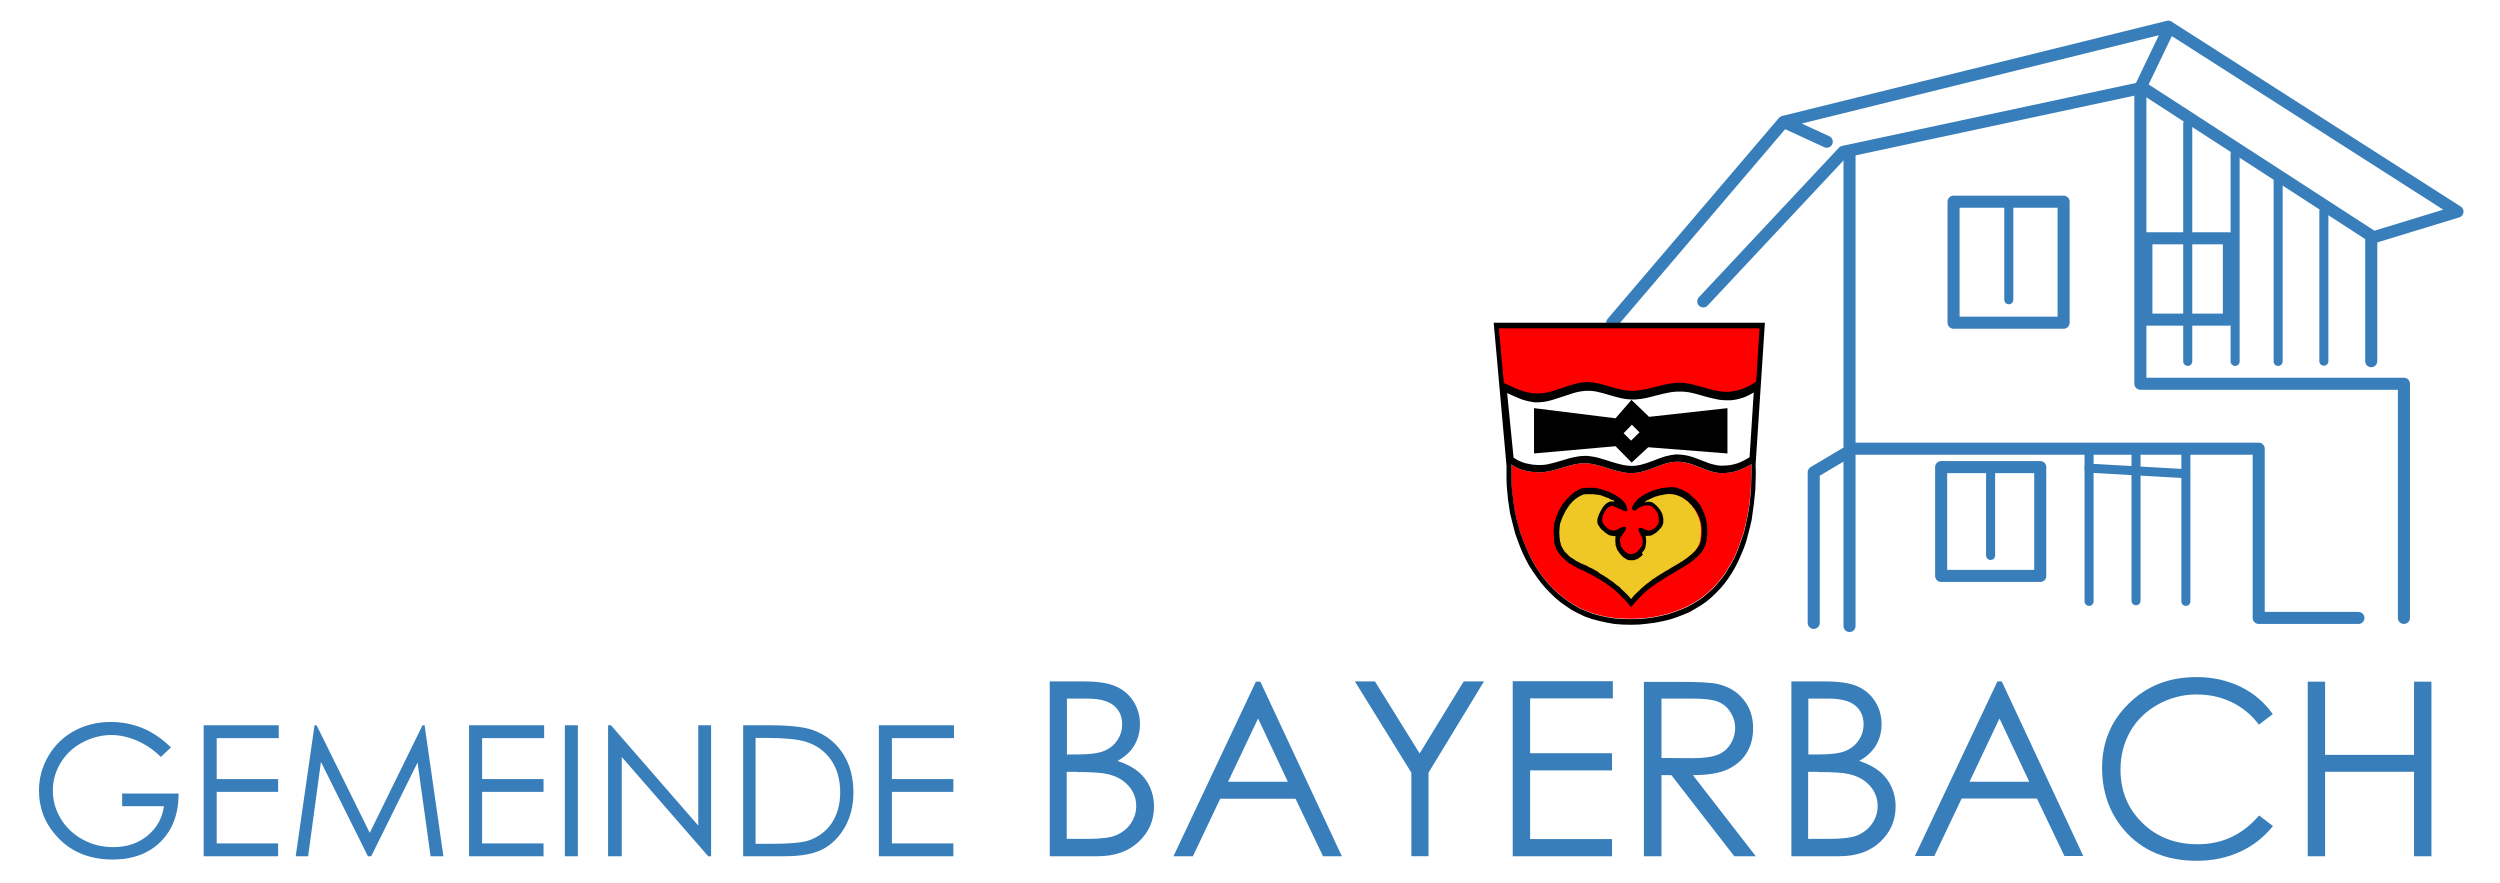 <?xml version="1.0" encoding="utf-8" standalone="no"?><!-- Generator: Adobe Illustrator 25.0.1, SVG Export Plug-In . SVG Version: 6.00 Build 0)  --><svg xmlns="http://www.w3.org/2000/svg" xmlns:xlink="http://www.w3.org/1999/xlink" height="53" id="Ebene_1" style="enable-background:new 0 0 1192 427;" version="1.1" viewBox="0 0 1192 427" width="150" x="0px" xml:space="preserve" y="0px">
<style type="text/css">
	.st0{fill:#387EBA;}
	.st1{fill:none;stroke:#387EBA;stroke-width:5.833;stroke-linecap:round;stroke-linejoin:round;}
	.st2{fill:none;stroke:#387EBA;stroke-width:4.375;stroke-linecap:round;stroke-linejoin:round;}
	.st3{fill:none;stroke:#387EBA;stroke-width:4.375;stroke-linecap:round;}
	.st4{fill:#FF0000;}
	.st5{fill:#EFC826;}
</style>
<g>
	<path class="st0" d="M60.5,351.9c-4.7-1.9-9.8-2.9-15.2-2.9c-6.6,0-12.6,1.5-17.8,4.4c-5.3,2.9-9.4,7-12.4,12.1   c-3,5.2-4.5,10.7-4.5,16.7c0,8.1,2.6,15.2,7.9,21.3c6.8,8,16.1,12,27.8,12c9.6,0,17.3-2.9,23.1-8.6c5.8-5.8,8.7-13.5,8.7-23.3H50.8   v6.1H71c-0.8,5.9-3.5,10.6-8,14.3c-4.5,3.7-10,5.5-16.5,5.5c-5.4,0-10.3-1.2-14.8-3.7c-4.5-2.5-8-5.8-10.6-10.1   c-2.6-4.3-3.8-8.8-3.8-13.6c0-4.6,1.2-9.1,3.7-13.2c2.5-4.2,5.9-7.5,10.4-9.9c4.5-2.4,9.2-3.7,14.2-3.7c4,0,8.1,0.9,12.3,2.7   c4.2,1.8,8.1,4.4,11.6,7.9l4.9-4.6C69.9,356.9,65.2,353.8,60.5,351.9L60.5,351.9z M90.2,413.9h36v-6.2H96.5v-24.9h29.7v-6.2H96.5   v-19.8h30v-6.2H90.2V413.9L90.2,413.9z M140.7,413.9l6.2-45.6l22.7,45.6h1.6l22.4-45.3l6.3,45.3h6.2l-9.1-63.3h-1l-25.5,52   l-25.7-52h-1l-9.1,63.3H140.7L140.7,413.9z M218.5,413.9h36v-6.2h-29.7v-24.9h29.7v-6.2h-29.7v-19.8h30v-6.2h-36.3V413.9   L218.5,413.9z M264.8,413.9h6.3v-63.3h-6.3V413.9L264.8,413.9z M292.3,413.9v-48l41.8,48h1.4v-63.3h-6.2v48.5l-42.2-48.5h-1.4v63.3   H292.3L292.3,413.9z M371.1,413.9c7.9,0,14-1.1,18.4-3.4c4.4-2.3,7.9-5.9,10.7-10.7c2.7-4.8,4.1-10.4,4.1-16.7   c0-7.3-1.7-13.7-5.2-19c-3.5-5.3-8.3-9-14.4-11.2c-4.3-1.5-11.2-2.3-20.6-2.3h-13.1v63.3H371.1L371.1,413.9z M357,356.7h4.5   c9.1,0,15.6,0.6,19.6,1.8c5.3,1.6,9.4,4.6,12.4,8.9c3,4.3,4.4,9.6,4.4,15.7c0,5.8-1.4,10.7-4.1,14.8c-2.7,4-6.5,6.8-11.2,8.4   c-3.4,1.1-9.5,1.6-18.2,1.6H357V356.7L357,356.7z M416.6,413.9h36v-6.2h-29.7v-24.9h29.7v-6.2h-29.7v-19.8h30v-6.2h-36.3V413.9   L416.6,413.9z M499.1,413.9h23.2c8.3,0,15-2.3,19.9-7c5-4.7,7.4-10.4,7.4-17.2c0-3.3-0.7-6.4-2-9.3c-1.3-2.9-3.2-5.3-5.5-7.3   c-2.4-2-5.7-3.8-10.1-5.3c3.5-1.9,6.2-4.4,8.1-7.5c1.8-3.1,2.7-6.5,2.7-10.2c0-4-1-7.7-3.1-11c-2.1-3.3-4.9-5.7-8.5-7.3   c-3.6-1.6-8.7-2.4-15.4-2.4h-16.6V413.9L499.1,413.9z M517.2,337.7c5.9,0,10.2,1.1,12.9,3.3c2.7,2.2,4.1,5.2,4.1,9.1   c0,2.9-0.8,5.5-2.4,7.8c-1.6,2.4-3.8,4.1-6.6,5.2c-2.8,1.1-7.1,1.6-12.9,1.6h-4.8v-27H517.2L517.2,337.7z M512.2,373.2   c7.1,0,12.1,0.3,15,1c4.3,1,7.7,2.9,10.1,5.7c2.5,2.8,3.7,6.1,3.7,9.8c0,3-0.9,5.8-2.6,8.3c-1.7,2.6-4.1,4.4-6.9,5.7   c-2.9,1.2-7.4,1.8-13.6,1.8h-10.5v-32.4H512.2L512.2,373.2z M598.9,329.4L559,413.9h9.4l13.2-27.8h36.4l13.3,27.8h9.1l-39.4-84.4   H598.9L598.9,329.4z M614.3,377.9h-28.9l14.5-30.6L614.3,377.9L614.3,377.9z M674,373.5v40.4h8.3v-40.4l26.8-44.1h-9.8l-21.3,34.8   l-21.6-34.8h-9.7L674,373.5L674,373.5z M723,413.9h48v-8.3h-39.6v-33.2h39.6v-8.3h-39.6v-26.5h40v-8.3H723V413.9L723,413.9z    M786.5,413.9h8.4v-39.2h4.8l30.4,39.2h10.4l-30.4-39.2c7.1,0,12.6-0.9,16.6-2.7c4-1.8,7.1-4.4,9.3-7.9c2.2-3.5,3.2-7.5,3.2-12.1   c0-5.5-1.6-10.2-4.7-13.9c-3.1-3.8-7.2-6.2-12.2-7.4c-3.3-0.8-9.7-1.1-19.1-1.1h-16.8V413.9L786.5,413.9z M809.8,337.7   c5.8,0,9.9,0.5,12.4,1.5c2.5,1,4.5,2.6,6,5c1.5,2.3,2.3,4.9,2.3,7.7c0,2.9-0.8,5.5-2.3,7.9c-1.5,2.4-3.6,4.1-6.3,5.1   c-2.7,1.1-6.9,1.6-12.5,1.6l-14.5-0.1v-28.7H809.8L809.8,337.7z M857.6,413.9h23.2c8.3,0,15-2.3,19.9-7c5-4.7,7.4-10.4,7.4-17.2   c0-3.3-0.7-6.4-2-9.3c-1.3-2.9-3.2-5.3-5.5-7.3c-2.4-2-5.7-3.8-10.1-5.3c3.5-1.9,6.2-4.4,8.1-7.5c1.8-3.1,2.7-6.5,2.7-10.2   c0-4-1-7.7-3.1-11c-2.1-3.3-4.9-5.7-8.5-7.3c-3.6-1.6-8.7-2.4-15.4-2.4h-16.6V413.9L857.6,413.9z M875.6,337.7   c5.9,0,10.2,1.1,12.9,3.3c2.7,2.2,4.1,5.2,4.1,9.1c0,2.9-0.8,5.5-2.4,7.8c-1.6,2.4-3.8,4.1-6.6,5.2c-2.8,1.1-7.1,1.6-12.9,1.6h-4.8   v-27H875.6L875.6,337.7z M870.6,373.2c7.1,0,12.1,0.3,15,1c4.3,1,7.7,2.9,10.1,5.7c2.5,2.8,3.7,6.1,3.7,9.8c0,3-0.9,5.8-2.6,8.3   c-1.7,2.6-4.1,4.4-6.9,5.7c-2.9,1.2-7.4,1.8-13.6,1.8h-10.5v-32.4H870.6L870.6,373.2z M957.3,329.4l-39.9,84.4h9.4l13.2-27.8h36.4   l13.3,27.8h9.1l-39.4-84.4H957.3L957.3,329.4z M972.7,377.9h-28.9l14.5-30.6L972.7,377.9L972.7,377.9z M1074.9,332   c-6.4-3.1-13.5-4.7-21.4-4.7c-13.1,0-23.9,4.2-32.6,12.7c-8.7,8.4-13,18.8-13,31.2c0,11.7,3.6,21.8,10.7,30.1   c8.5,9.8,20.2,14.8,35,14.8c7.8,0,14.8-1.5,21.1-4.4c6.3-2.9,11.5-7.1,15.8-12.4l-6.7-5.1c-8,9.3-17.8,13.9-29.7,13.9   c-10.7,0-19.7-3.4-26.7-10.3c-7.1-6.9-10.6-15.5-10.6-25.8c0-6.8,1.6-12.9,4.7-18.4c3.1-5.5,7.6-9.8,13.3-13   c5.7-3.2,12-4.9,18.7-4.9c6.2,0,11.8,1.2,17,3.7c5.2,2.5,9.6,6.1,13.2,10.9l6.7-5.1C1086.4,339.5,1081.2,335.1,1074.9,332   L1074.9,332z M1107.3,413.9h8.4v-40.8h43v40.8h8.4v-84.4h-8.4v35.4h-43v-35.4h-8.4V413.9L1107.3,413.9z"/>
	<g>
		<path class="st1" d="M815.1,145.7l67.7-72.3l144.7-31l111.6,72.3l40.6-12.4l-139.8-89.4l-186,46L771.1,156 M874.8,68.5l-19.1-8.8     M1039.8,14.5l-13.4,27.9v143.1h127.4v113.2 M1138,115.2v59.4"/>
	</g>
	<path class="st2" d="M1115.1,102.1v72.5 M1048.4,218.2v72.5 M1024.3,217.9v72.5 M1001.6,218.2v72.5 M1093,87.4v87.3 M1072.2,74.4   v100.3 M1049.3,59.8v114.9"/>
	<path class="st1" d="M1029.3,115.2v39.3h39.9v-39.3H1029.3L1029.3,115.2z M936.1,97.5V156h53.2V97.5h-27.8H936.1L936.1,97.5z"/>
	<line class="st3" x1="962.8" x2="962.8" y1="144.9" y2="99.2"/>
	<path class="st1" d="M1131.8,298.7h-48.2v-81.8H887.7l-19.2,11.4v72.8 M885.8,74.4v228.2 M930.1,225.8v52.6H978v-52.6h-25H930.1   L930.1,225.8z"/>
	<line class="st3" x1="954" x2="954" y1="268.5" y2="227.3"/>
	<line class="st2" x1="1001.6" x2="1047.1" y1="226.3" y2="228.9"/>
	<path class="st4" d="M838.3,224.3c-4.8,3-8.9,4.4-14.3,4.4c-7.5-0.1-13.5-5.4-21.1-5.5c-7.8-0.1-14.1,5.5-22.7,5.5   c-7.3,0-15.2-4.8-22.6-4.8c-7.3,0.1-14.1,4.3-21.4,4.4c-4.6,0-9.7-0.8-13.9-3.8l0.1,0.8l-0.1,3.1v3.1l0.1,3.1l0.3,3.2l0.4,3.1   l0.4,3.2l0.5,3.2l0.7,3.1l0.9,3.2l0.8,3.1l1.1,3.1l1.2,3.1l1.3,3l1.3,3l1.6,2.8l1.6,2.8l1.8,2.7l2,2.6l2,2.4l2.2,2.3l2.4,2.2l2.4,2   l2.6,1.9l2.8,1.8l2.8,1.6l3.1,1.3l3.1,1.2l3.4,0.9l3.5,0.8l3.5,0.5l3.8,0.3l3.9,0.1l4-0.1l3.8-0.3l3.6-0.5l3.4-0.7l3.4-0.8l3.2-1.1   l3-1.1l3-1.3l2.7-1.5l2.7-1.6l2.4-1.7l2.3-2l2.3-2l2-2.2l1.9-2.3l1.9-2.4l1.6-2.7l1.6-2.6l1.5-2.8l1.3-3l1.1-3l1.1-3.1l1.1-3.2   l0.8-3.4l0.7-3.4l0.7-3.5l0.5-3.5l0.4-3.6l0.3-3.6l0.1-3.8l0.1-3.9v-3.9V224.3L838.3,224.3L838.3,224.3z M783.4,246.7   c1.8-1.3,3.2-2.2,5.4-2.2l0.4,0.1h0.4l0.4,0.1l0.4,0.1l0.3,0.1l0.4,0.1l0.3,0.3l0.3,0.3l0.3,0.3l0.3,0.3l0.3,0.3l0.3,0.4l0.3,0.4   l0.3,0.4l0.1,0.4l0.3,0.4l0.1,0.4l0.1,0.4l0.1,0.4l0.1,0.4v0.4l0.1,0.4v0.3v0.3v0.3v0.3v0.3l-0.1,0.3l-0.1,0.4l-0.1,0.3l-0.1,0.3   l-0.3,0.3l-0.3,0.4l-0.1,0.3l-0.3,0.3l-0.4,0.3l-0.3,0.3l-0.3,0.1l-0.4,0.3l-0.4,0.1l-0.3,0.3l-0.4,0.1H790l-0.4,0.1h-0.4l-0.3,0.1   h-0.4c-1.5-0.3-3-1.8-4.6-1.1c-0.5,0.9,0.9,3,1.8,4.7v0.4l0.1,0.5v0.4v0.4v0.5l-0.1,0.4l-0.1,0.5l-0.1,0.4l-0.1,0.4l-0.3,0.4   l-0.3,0.4l-0.3,0.4l-0.3,0.4l-0.3,0.4l-0.4,0.3l-0.3,0.4l-0.4,0.3l-0.3,0.1l-0.4,0.3l-0.4,0.1l-0.3,0.1l-0.4,0.1l-0.4,0.1h-0.3   h-0.3h-0.4l-0.3-0.1h-0.3l-0.4-0.1l-0.3-0.3l-0.4-0.3l-0.3-0.1l-0.3-0.4l-0.4-0.3l-0.3-0.4l-0.3-0.4l-0.3-0.4l-0.3-0.4l-0.3-0.4   l-0.1-0.5l-0.1-0.4l-0.1-0.5l-0.1-0.5l-0.1-0.4v-0.5v-0.4v-0.5l0.1-0.4c1.2-2.2,3.2-3.9,2.7-5.2c-1.5-1.1-3.6,1.3-5.7,1.6l-0.4-0.1   h-0.4l-0.4-0.1l-0.4-0.1l-0.3-0.1l-0.4-0.1l-0.4-0.3l-0.4-0.3l-0.3-0.3l-0.4-0.3l-0.3-0.3l-0.3-0.3l-0.3-0.3l-0.3-0.4l-0.1-0.3   l-0.3-0.3l-0.1-0.4l-0.1-0.3l-0.1-0.3v-0.4v-0.3c0.1-2,0.7-3.2,1.8-4.8c2.2-2.8,3.4-1.9,6.3-0.5c2.6,1.1,4.6,2.4,3.9-0.4   s-3.1-4.7-5.9-6.3l-0.8-0.4l-0.8-0.4l-0.8-0.4l-0.9-0.4l-0.8-0.3l-0.9-0.3l-0.9-0.3l-0.9-0.3l-0.8-0.1l-0.9-0.3l-0.9-0.1l-0.9-0.1   h-0.9h-0.8h-0.9h-0.8l-0.8,0.1l-0.8,0.1l-0.8,0.1l-0.7,0.3l-0.8,0.3l-0.5,0.4l-0.9,0.5l-0.8,0.5l-0.8,0.7l-0.8,0.7l-0.7,0.7   l-0.8,0.7l-0.7,0.8l-0.7,0.8l-0.5,0.7l-0.7,0.9l-0.5,0.8l-0.4,0.8l-0.5,0.9l-0.4,0.9l-0.4,0.8l-0.4,0.9l-0.3,0.9l-0.3,1.1l-0.3,0.9   l-0.3,0.9l-0.1,0.9l-0.1,1.1v0.9l-0.1,1.1l0.1,0.9v1.1l0.1,0.9l0.1,1.1l0.1,0.9l0.3,1.1l0.4,0.9l0.3,1.1l0.7,1.1l0.7,0.9l0.7,0.9   l0.7,0.8l0.8,0.8l0.9,0.8l0.8,0.7l0.9,0.7l1.1,0.5l0.9,0.7l1.1,0.5l1.1,0.7l1.1,0.5l1.2,0.5l1.1,0.5l1.2,0.7l1.2,0.5l1.2,0.7   l1.2,0.7l1.2,0.7l1.3,0.7l1.2,0.8l1.3,0.8l1.3,0.9l1.2,0.9l1.3,0.9l1.3,1.2l1.2,1.1l1.3,1.3l1.3,1.3l1.3,1.3l2.3,2.8l2.2-2.6   l1.2-1.3l1.1-1.2l1.2-1.2l1.3-1.1l1.2-1.1l1.2-0.9l1.3-0.9l1.3-0.9l1.2-0.9l1.3-0.8l1.3-0.8l1.2-0.8l1.3-0.8l1.2-0.7l1.3-0.7   l1.2-0.8l1.2-0.7l1.2-0.7l1.2-0.7l1.1-0.7l1.1-0.7l1.1-0.8l0.9-0.7l0.9-0.7l0.9-0.8l0.8-0.8l0.8-0.8l0.7-0.8l0.7-0.9l0.5-0.9   l0.4-0.9l0.4-0.9l0.3-1.1l0.3-0.9l0.1-1.1l0.1-0.9l0.1-1.1v-1.1v-1.1v-1.1l-0.1-1.1l-0.1-1.1l-0.3-1.1l-0.1-1.1l-0.4-1.1l-0.3-1.1   l-0.5-0.9l-0.4-1.1l-0.5-0.9l-0.5-1.1l-0.7-0.9l-0.7-0.9l-0.7-0.8l-0.8-0.8l-0.9-0.8l-0.9-0.8l-0.9-0.8l-0.9-0.7l-1.1-0.5l-1.2-0.7   l-1.2-0.4l-1.2-0.5c-1.2-0.3-1.9-0.4-3.2-0.4l-0.7,0.1h-0.5l-0.7,0.1l-0.7,0.1h-0.7l-0.7,0.1l-0.8,0.1l-0.7,0.3l-0.7,0.1l-0.8,0.3   l-0.7,0.1l-0.8,0.3l-0.7,0.3l-0.7,0.3l-0.8,0.3l-0.7,0.4l-0.7,0.3l-0.7,0.4c-2.7,1.5-4.7,3.4-5.9,6.1   C781,246.7,782.9,247.5,783.4,246.7L783.4,246.7L783.4,246.7z"/>
	<path d="M844.9,156H713.8l6.2,69.2v3.2v3.1l0.1,3.2l0.3,3.4l0.3,3.2l0.5,3.4l0.5,3.4l0.8,3.2l0.8,3.2l0.9,3.4l1.1,3.1l1.2,3.2   l1.3,3.1l1.5,3.1l1.6,3l1.8,2.8l1.9,2.7l2,2.7l2.2,2.6l2.3,2.4l2.4,2.3l2.6,2.2l2.7,1.9l2.8,1.9l3.1,1.6l3.1,1.5l3.4,1.2l3.4,0.9   l3.6,0.8l3.8,0.7l3.9,0.3l4.2,0.1l4-0.1l3.9-0.4l3.8-0.5l3.6-0.7l3.4-0.8l3.4-1.1l3.1-1.2l3.1-1.3l2.8-1.6l2.7-1.6l2.7-1.9l2.4-2   l2.3-2.2l2.2-2.3l2-2.4l1.9-2.6l1.7-2.6l1.6-2.8l1.5-3l1.3-3l1.3-3.1l1.1-3.2l0.9-3.4l0.9-3.4l0.8-3.5l0.5-3.6l0.5-3.6l0.4-3.8   l0.4-3.9l0.1-3.9l0.1-3.9l-0.1-4L844.9,156L844.9,156z M722.4,225.3l-0.1-0.8c4.2,3,9.3,3.8,13.9,3.8c7.3-0.1,14.1-4.3,21.4-4.4   c7.4,0,15.3,4.8,22.6,4.8c8.6,0,14.9-5.7,22.8-5.5c7.7,0.1,13.6,5.4,21.1,5.5c5.4,0,9.4-1.5,14.3-4.4v0.4v3.9l-0.1,3.9l-0.1,3.8   l-0.3,3.6l-0.4,3.6l-0.5,3.5l-0.7,3.5l-0.7,3.4l-0.8,3.4l-1.1,3.2l-1.1,3.1l-1.1,3l-1.3,3l-1.5,2.8l-1.6,2.6l-1.6,2.7l-1.9,2.4   l-1.9,2.3l-2,2.2l-2.3,2l-2.3,2l-2.4,1.7l-2.7,1.6l-2.7,1.5l-3,1.3l-3,1.1l-3.2,1.1l-3.4,0.8l-3.4,0.7l-3.6,0.5l-3.8,0.3l-4,0.1   l-3.9-0.1l-3.8-0.3l-3.5-0.5l-3.5-0.8l-3.4-0.9l-3.1-1.2l-3.1-1.3l-2.8-1.6l-2.8-1.8l-2.6-1.9l-2.4-2l-2.4-2.2l-2.2-2.3l-2-2.4   l-2-2.6l-1.8-2.7l-1.6-2.8l-1.6-2.8l-1.3-3l-1.3-3l-1.2-3.1l-1.1-3.1l-0.8-3.1l-0.9-3.2l-0.7-3.1l-0.5-3.2l-0.4-3.2l-0.4-3.1   l-0.3-3.2l-0.1-3.1v-3.1L722.4,225.3L722.4,225.3z M720.3,190c2.1,1,4.2,1.9,6.4,2.8l0.5,0.2c1,0.3,2.1,0.7,3.1,0.9   c0.9,0.2,1.8,0.3,2.7,0.5c0.6,0.1,1.1,0.1,1.7,0.1c1,0,1.9-0.1,2.9-0.2c0.8-0.1,1.5-0.2,2.3-0.4c1-0.2,2-0.5,3-0.8   c3.2-1,6.3-2.1,9.5-3.1c1-0.3,1.9-0.5,2.9-0.7c0.7-0.1,1.4-0.2,2.1-0.3c0.7-0.1,1.4-0.1,2.1-0.1c0.7,0,1.3,0.1,2,0.1   c0.7,0.1,1.3,0.2,2,0.3c2,0.4,4,1,6,1.6c1.8,0.5,3.6,1.1,5.5,1.5c0.9,0.2,1.9,0.4,2.8,0.5c0.7,0.1,1.4,0.1,2.2,0.2   c0.8,0,1.5,0,2.3,0c1-0.1,2-0.2,3-0.3c0.7-0.1,1.5-0.3,2.2-0.4c3.6-0.8,7.1-1.9,10.8-2.6c0.9-0.2,1.9-0.3,2.8-0.4l1.4-0.1   c0.9,0,1.8,0,2.8,0c0.9,0.1,1.8,0.2,2.7,0.3c0.7,0.1,1.4,0.3,2,0.4c3.3,0.8,6.5,1.9,9.7,2.6c1,0.2,1.9,0.4,2.9,0.6l1.5,0.2   c1.4,0.1,2.8,0.1,4.2,0.1c1-0.1,1.9-0.2,2.9-0.4c1-0.2,1.9-0.5,2.9-0.8c0.5-0.2,1-0.3,1.4-0.5c1.4-0.6,2.7-1.3,4-2.1l-2,31.3   c-1.2,0.8-2.5,1.5-3.8,2.1c-0.8,0.4-1.6,0.7-2.5,1c-1,0.3-1.9,0.5-2.9,0.7l-0.9,0.1c-1.3,0.2-2.6,0.2-3.9,0.2   c-0.7-0.1-1.3-0.1-1.9-0.2c-0.9-0.2-1.7-0.4-2.5-0.6l-1.3-0.4c-2.8-1-5.5-2.2-8.3-3.1c-0.9-0.3-1.8-0.5-2.8-0.7l-1.4-0.2   c-0.8-0.1-1.5-0.1-2.2-0.2l-1.5,0c-0.8,0.1-1.5,0.2-2.2,0.3c-0.7,0.2-1.4,0.3-2.2,0.5l-1.4,0.4c-2.8,0.9-5.4,2.1-8.2,3   c-0.9,0.3-1.8,0.5-2.8,0.8c-0.7,0.1-1.4,0.3-2.2,0.4c-0.8,0.1-1.5,0.1-2.2,0.1c-0.7,0-1.3-0.1-1.9-0.1c-0.7-0.1-1.3-0.2-2-0.3   c-1.9-0.4-3.7-0.9-5.6-1.5c-2.2-0.7-4.3-1.4-6.5-2c-1-0.2-1.9-0.5-2.9-0.6c-0.7-0.1-1.5-0.2-2.2-0.3c-0.7,0-1.5-0.1-2.2,0   c-0.7,0-1.4,0.1-2.1,0.2c-0.9,0.1-1.9,0.3-2.8,0.5l-1.4,0.3c-3.3,0.9-6.6,2.1-9.9,2.8l-1.3,0.3c-1.2,0.2-2.4,0.3-3.6,0.3   c-1.2,0-2.3-0.1-3.4-0.2c-1.2-0.2-2.3-0.4-3.5-0.7c-0.9-0.2-1.7-0.5-2.5-0.9c-0.6-0.2-1.1-0.5-1.6-0.8c-0.5-0.3-1.1-0.6-1.6-1   L720.3,190L720.3,190z M717.6,159.8h123.6l-1.5,24c-0.4,0.3-0.8,0.5-1.2,0.8c-1.1,0.7-2.2,1.3-3.4,1.8c-0.9,0.4-1.8,0.7-2.7,1   c-1.5,0.4-2.9,0.7-4.4,0.9c-0.4,0-0.9,0.1-1.3,0.1c-1.3,0-2.5-0.1-3.8-0.3l-1.4-0.2c-1.4-0.3-2.7-0.6-4.1-1   c-2.6-0.7-5.1-1.5-7.7-2.1c-1-0.2-1.9-0.4-2.9-0.5c-0.7-0.1-1.5-0.2-2.2-0.2c-0.8,0-1.5,0-2.3,0l-1.5,0.1c-1.3,0.2-2.5,0.4-3.7,0.6   c-2.7,0.6-5.3,1.3-7.9,2c-1.6,0.4-3.3,0.7-4.9,0.9c-0.7,0.1-1.4,0.1-2.1,0.2c-0.9,0-1.8,0-2.7,0l-1.3-0.1c-0.9-0.1-1.8-0.3-2.6-0.5   c-3.2-0.7-6.3-1.8-9.4-2.6c-0.7-0.2-1.4-0.3-2.1-0.5c-1-0.2-1.9-0.3-2.9-0.4c-0.7-0.1-1.5-0.1-2.2-0.1l-1.6,0.1   c-0.8,0.1-1.6,0.2-2.3,0.4c-1,0.2-2,0.5-3,0.8c-3.7,1.1-7.2,2.5-10.9,3.5l-1.4,0.3c-0.7,0.1-1.4,0.2-2.1,0.3   c-1.1,0.1-2.1,0.1-3.1,0.1l-1-0.1c-0.8-0.1-1.6-0.2-2.5-0.4c-1-0.2-2-0.5-2.9-0.8c-2.6-0.9-5-2.1-7.5-3.2l-0.5-0.2L717.6,159.8   L717.6,159.8z M772.7,202.2l-39.4-4.9v21.9l39.4-3.5l7.8,7.9l8-7.4l38.3,3v-21.9l-37.9,4.2l-8.5-8.2L772.7,202.2L772.7,202.2z    M776.6,209.4l4-4.1l3.7,3.7l-4.1,4L776.6,209.4L776.6,209.4z M743.1,262.5l0.3,1.1l0.4,0.9l0.3,1.1l0.7,1.1l0.7,0.9l0.7,0.9   l0.7,0.8l0.8,0.8l0.9,0.8l0.8,0.7l0.9,0.7l1.1,0.5l0.9,0.7l1.1,0.5l1.1,0.7l1.1,0.5l1.2,0.5l1.1,0.5l1.2,0.7l1.2,0.5l1.2,0.7   l1.2,0.7l1.2,0.7l1.3,0.7l1.2,0.8l1.3,0.8l1.3,0.9l1.2,0.9l1.3,0.9l1.3,1.2l1.2,1.1l1.3,1.3l1.3,1.3l1.3,1.3l2.3,2.8l2.2-2.6   l1.2-1.3l1.1-1.2l1.2-1.2l1.3-1.1l1.2-1.1l1.2-0.9l1.3-0.9l1.3-0.9l1.2-0.9l1.3-0.8l1.3-0.8l1.2-0.8l1.3-0.8l1.2-0.7l1.3-0.7   l1.2-0.8l1.2-0.7l1.2-0.7l1.2-0.7l1.1-0.7l1.1-0.7l1.1-0.8l0.9-0.7l0.9-0.7l0.9-0.8l0.8-0.8l0.8-0.8l0.7-0.8l0.7-0.9l0.5-0.9   l0.4-0.9l0.4-0.9l0.3-1.1l0.3-0.9l0.1-1.1l0.1-0.9l0.1-1.1v-1.1v-1.1v-1.1l-0.1-1.1l-0.1-1.1l-0.3-1.1l-0.1-1.1l-0.4-1.1l-0.3-1.1   l-0.5-0.9l-0.4-1.1l-0.5-0.9l-0.5-1.1l-0.7-0.9l-0.7-0.9l-0.7-0.8l-0.8-0.8l-0.9-0.8l-0.9-0.8l-0.9-0.8l-0.9-0.7l-1.1-0.5l-1.2-0.7   l-1.2-0.4l-1.2-0.5c-1.2-0.3-1.9-0.4-3.2-0.4l-0.7,0.1h-0.5l-0.7,0.1l-0.7,0.1h-0.7l-0.7,0.1l-0.8,0.1l-0.7,0.3l-0.7,0.1l-0.8,0.3   l-0.7,0.1l-0.8,0.3l-0.7,0.3l-0.7,0.3l-0.8,0.3l-0.7,0.4l-0.7,0.3l-0.7,0.4c-2.7,1.5-4.7,3.4-5.9,6.1c-0.5,1.3,1.3,2.2,1.9,1.3   c1.8-1.3,3.2-2.2,5.4-2.2l0.4,0.1h0.4l0.4,0.1l0.4,0.1l0.3,0.1l0.4,0.1l0.3,0.3l0.3,0.3l0.3,0.3l0.3,0.3l0.3,0.3l0.3,0.4l0.3,0.4   l0.3,0.4l0.1,0.4l0.3,0.4l0.1,0.4l0.1,0.4l0.1,0.4l0.1,0.4v0.4l0.1,0.4v0.3v0.3v0.3v0.3v0.3l-0.1,0.3l-0.1,0.4l-0.1,0.3l-0.1,0.3   l-0.3,0.3l-0.3,0.4l-0.1,0.3l-0.3,0.3l-0.4,0.3l-0.3,0.3l-0.3,0.1l-0.4,0.3l-0.4,0.1l-0.3,0.3l-0.4,0.1H790l-0.4,0.1h-0.4l-0.3,0.1   h-0.4c-1.5-0.3-3-1.8-4.6-1.1c-0.5,0.9,0.9,3,1.8,4.7v0.4l0.1,0.5v0.4v0.4v0.5l-0.1,0.4l-0.1,0.5l-0.1,0.4l-0.1,0.4l-0.3,0.4   l-0.3,0.4l-0.3,0.4l-0.3,0.4l-0.3,0.4l-0.4,0.3l-0.3,0.4l-0.4,0.3l-0.3,0.1l-0.4,0.3l-0.4,0.1l-0.3,0.1l-0.4,0.1l-0.4,0.1h-0.3   h-0.3h-0.4l-0.3-0.1h-0.3l-0.4-0.1l-0.3-0.3l-0.4-0.3l-0.3-0.1l-0.3-0.4l-0.4-0.3l-0.3-0.4l-0.3-0.4l-0.3-0.4l-0.3-0.4l-0.3-0.4   l-0.1-0.5l-0.1-0.4l-0.1-0.5l-0.1-0.5l-0.1-0.4v-0.5v-0.4v-0.5l0.1-0.4c1.2-2.2,3.2-3.9,2.7-5.2c-1.5-1.1-3.6,1.3-5.7,1.6l-0.4-0.1   h-0.4l-0.4-0.1l-0.4-0.1l-0.3-0.1l-0.4-0.1l-0.4-0.3l-0.4-0.3l-0.3-0.3l-0.4-0.3l-0.3-0.3l-0.3-0.3l-0.3-0.3l-0.3-0.4l-0.1-0.3   l-0.3-0.3l-0.1-0.4l-0.1-0.3l-0.1-0.3v-0.4v-0.3c0.1-2,0.7-3.2,1.8-4.8c2.2-2.8,3.4-1.9,6.3-0.5c2.6,1.1,4.6,2.4,3.9-0.4   s-3.1-4.7-5.9-6.3l-0.8-0.4l-0.8-0.4l-0.8-0.4l-0.9-0.4l-0.8-0.3l-0.9-0.3l-0.9-0.3l-0.9-0.3l-0.8-0.1l-0.9-0.3l-0.9-0.1l-0.9-0.1   h-0.9h-0.8h-0.9h-0.8l-0.8,0.1l-0.8,0.1l-0.8,0.1l-0.7,0.3l-0.8,0.3l-0.5,0.4l-0.9,0.5l-0.8,0.5l-0.8,0.7l-0.8,0.7l-0.7,0.7   l-0.8,0.7l-0.7,0.8l-0.7,0.8l-0.5,0.7l-0.7,0.9l-0.5,0.8l-0.4,0.8l-0.5,0.9l-0.4,0.9l-0.4,0.8l-0.4,0.9l-0.3,0.9l-0.3,1.1l-0.3,0.9   l-0.3,0.9l-0.1,0.9l-0.1,1.1v0.9l-0.1,1.1l0.1,0.9v1.1l0.1,0.9l0.1,1.1L743.1,262.5L743.1,262.5z M746.4,257.5l0.1-0.9v-0.8   c0.1-0.8,0.3-1.7,0.4-2.5l0.5-1.7l0.5-1.5l1.5-3.1l0.5-0.6l0.5-0.8l1-1.3l0.7-0.7l0.5-0.6l0.6-0.5l0.6-0.6l0.8-0.5l0.6-0.5l0.8-0.4   l0.3-0.2l0.5-0.1l0.5-0.3l0.9-0.2h3.4l3.2,0.5l3.8,1.3l-0.7,0.4l-0.8,0.6l-0.8,0.8l-0.8,0.9c-0.4,0.7-0.9,1.5-1.3,2.2   c-0.7,1.4-1.4,2.9-1.6,4.5c0,0.5,0,1,0,1.5l0.3,1.4l0.3,0.5l0.5,1.1l0.6,1l0.4,0.4l0.5,0.6l0.5,0.3l0.4,0.4l0.7,0.5l0.6,0.3   l0.4,0.3l1.3,0.6l0.8,0.2l1.2,0.3l0,1.6l0.1,0.7v0.7l0.2,0.9l0.3,0.7l0.1,0.5l0.3,0.8l0.3,0.7l0.4,0.5l0.3,0.5l0.9,1.2l1.5,1.5   l1.8,0.9l0.8,0.3l0.7,0.2h2.2l0.8-0.2l0.5-0.3l0.7-0.1l0.8-0.4l0.4-0.4l0.5-0.2l0.7-0.5l1.5-1.5l0.3-0.6l0.8-1.1l0.3-0.7l0.3-0.8   l0.1-0.7l0.4-2v-1.6l-0.1-0.5l0.8,0l1.3-0.3l2.3-1.2l0.6-0.4l1.8-1.8l0.3-0.4l0.5-0.5l0.4-0.8l0.1-0.4l0.3-0.5l0.2-0.5l0.2-0.7   v-2.5l-0.2-0.5l-0.4-1.7l-0.3-0.6l-0.1-0.4l-0.9-1.7l-0.8-1.1l-0.4-0.4l-0.3-0.5l-0.6-0.5l-0.4-0.4L793,242l-1.1-0.6l1.7-0.7   l0.7-0.1l0.7-0.3l0.6-0.1c0.8-0.2,1.7-0.4,2.5-0.5c0.9-0.1,1.7-0.1,2.6-0.1c1,0.1,2,0.3,2.9,0.7c0.5,0.2,1,0.4,1.5,0.6l0.8,0.5   l1.7,1.2l0.7,0.6l0.7,0.8l0.8,0.6l0.5,0.7l0.7,0.8l1,1.5l0.4,0.9l0.4,0.8l0.4,0.8l0.8,2.7l0.4,2.7v2.7l-0.5,3.5l-0.5,1.5l-0.4,0.6   l-0.4,0.7l-1,1.2l-1.3,1.3l-0.7,0.6l-0.9,0.7l-0.8,0.7l-1,0.7l-0.9,0.7l-1.2,0.7l-1.1,0.7l-3.6,2l-1.2,0.8l-1.3,0.7l-4.1,2.5   l-1.3,0.9l-1.4,0.8l-1.4,1.1l-1.3,0.9l-2.8,2.2l-1.2,1.2l-1.3,1.2l-1.3,1.3l-0.5,0.6l-0.8-0.9l-1.5-1.5l-1.3-1.2l-1.4-1.4l-1.5-1.1   l-1.4-1.1c-1.4-1-2.7-1.9-4.1-2.9l-1.4-0.8l-1.3-0.7l-1.2-0.8l-1.4-0.7l-1.2-0.7l-1.2-0.5l-1.2-0.7l-1.1-0.6l-1.2-0.5l-1-0.5   l-0.9-0.5l-1-0.5l-1.7-1.2l-0.9-0.5l-0.7-0.6l-1.9-1.9l-1-1.5l-0.4-0.8l-0.3-0.5l-0.1-0.8l-0.3-0.8c-0.1-0.8-0.3-1.7-0.4-2.5v-0.8   L746.4,257.5L746.4,257.5z"/>
	<path class="st4" d="M840.7,184.4l1.6-25.7h-126l2.4,26.4c5.5,2.6,10.6,5.2,16.4,5.1c7.9,0,15.5-5.2,23.6-5.5   c7.4-0.1,14.4,4.2,21.8,4.2c7.8,0.1,15.3-3.9,23.2-3.9c7.7,0.1,14.8,4.3,22.5,4.4C831.1,189.4,836.3,187.6,840.7,184.4L840.7,184.4   L840.7,184.4z"/>
	<path class="st5" d="M765.2,277.3l1.3,0.7l1.3,0.8l1.3,0.9l1.3,0.9l1.3,0.9l1.3,1.1l1.5,1.1l1.3,1.3l1.3,1.2l1.5,1.5l1.3,1.5   l0.3,0.4l0.1-0.1l1.2-1.5l1.2-1.2l1.3-1.2l1.2-1.2l1.3-1.1l1.3-1.1l1.3-0.9l1.3-1.1l1.3-0.8l1.3-0.9l1.3-0.8l1.3-0.8l1.3-0.8   l1.3-0.7l1.2-0.8l1.2-0.7l1.2-0.7l1.2-0.7l1.1-0.7l1.2-0.7l0.9-0.7l1.1-0.7l0.8-0.7l0.9-0.7l0.8-0.7l0.7-0.7l0.7-0.7l0.5-0.7   l0.5-0.7l0.4-0.8l0.4-0.7l0.3-0.8l0.3-0.9l0.1-0.8l0.1-0.9l0.1-0.9l0.1-0.9v-0.9v-0.9v-0.9l-0.1-0.9l-0.1-0.9l-0.1-0.9l-0.3-0.9   l-0.3-0.9l-0.3-0.9l-0.4-0.9l-0.4-0.8l-0.4-0.9l-0.5-0.8l-0.5-0.8l-0.7-0.8l-0.5-0.8l-0.8-0.7l-0.7-0.8l-0.8-0.7l-0.8-0.5l-0.9-0.7   l-0.9-0.5l-0.9-0.4c-3.4-1.5-6.1-1.2-9.3-0.4l-0.7,0.1l-0.7,0.3l-0.7,0.1l-0.7,0.3l-0.7,0.3l-0.7,0.3l-0.7,0.3l-0.5,0.3l-0.7,0.3   l-0.8,0.4c0,0.3-0.4,0.4-0.5,0.7l1.5-0.4l0.7,0.1l0.7,0.1l0.5,0.1l0.5,0.3l0.5,0.3l0.5,0.4l0.4,0.4l0.5,0.4l0.3,0.4l0.4,0.4   l0.4,0.5l0.3,0.4l0.3,0.5l0.3,0.5l0.3,0.5l0.1,0.4l0.3,0.5l0.1,0.5l0.1,0.5l0.1,0.5l0.1,0.4v0.5v0.5v0.5v0.5l-0.1,0.5l-0.1,0.4   l-0.3,0.5l-0.1,0.4l-0.3,0.5l-0.4,0.4l-0.3,0.4l-0.4,0.4l-0.4,0.4l-0.4,0.4l-0.4,0.4l-0.4,0.3l-0.5,0.3l-0.5,0.3l-0.5,0.3l-0.5,0.3   l-0.5,0.1l-0.5,0.1h-0.7l-0.5,0.1l-0.7-0.1h-0.1l0.1,0.4l0.1,0.7l0.1,0.7v0.7v0.7l-0.1,0.7l-0.1,0.7l-0.1,0.5l-0.1,0.7l-0.3,0.7   l-0.3,0.5l-0.4,0.5l-0.4,0.5l-0.3,0.5L786,268l-0.5,0.5l-0.4,0.4l-0.5,0.4l-0.5,0.3l-0.4,0.4l-0.5,0.3l-0.7,0.1l-0.5,0.3l-0.5,0.1   h-0.7H780h-0.7l-0.5-0.1l-0.7-0.3l-0.5-0.3l-0.5-0.3l-0.5-0.3l-0.4-0.4l-0.5-0.5l-0.4-0.4l-0.4-0.5l-0.4-0.5l-0.3-0.5l-0.4-0.5   l-0.3-0.5l-0.3-0.7l-0.1-0.5l-0.3-0.7l-0.1-0.7v-0.7l-0.1-0.7V261v-0.7l0.1-0.7l0.1-0.4h-0.5l-0.7-0.1L771,259l-0.5-0.1l-0.7-0.1   l-0.5-0.3l-0.5-0.3l-0.4-0.3l-0.5-0.3l-0.5-0.4l-0.4-0.4l-0.4-0.3L766,256l-0.4-0.4l-0.3-0.4l-0.3-0.4l-0.3-0.5l-0.3-0.5l-0.3-0.4   l-0.1-0.5l-0.1-0.5v-0.5c-0.1-1.7,1.2-4.3,2.2-5.9l0.5-0.9l0.7-0.8l0.7-0.7l0.7-0.5l0.7-0.4l0.8-0.3h0.7c0.4,0,0.8,0.1,0.9,0.1   c0.5-0.3,0.3-0.7-1.1-0.9l-0.7-0.4l-0.8-0.4l-0.8-0.3l-0.8-0.3l-0.8-0.3l-0.8-0.3l-0.8-0.3l-0.9-0.1l-0.8-0.1l-0.8-0.1l-0.8-0.1   h-0.8h-0.7h-0.8h-0.7h-0.7l-0.7,0.1l-0.5,0.1l-0.5,0.3l-0.5,0.1l-0.4,0.3l-0.8,0.4l-0.7,0.5l-0.8,0.5l-0.7,0.7l-0.7,0.5l-0.5,0.7   l-0.7,0.7l-0.5,0.7l-0.5,0.7l-0.5,0.8l-0.5,0.7l-0.4,0.8l-0.4,0.8l-0.4,0.8l-0.4,0.8l-0.3,0.8l-0.3,0.8l-0.3,0.9l-0.3,0.8l-0.1,0.9   l-0.1,0.8l-0.1,0.9v0.8l-0.1,0.9l0.1,0.9v0.8l0.1,0.9l0.1,0.8l0.1,0.9l0.3,0.8l0.1,0.9l0.4,0.7l0.4,0.8l0.5,0.8l0.5,0.8l0.7,0.7   l0.7,0.7l0.7,0.7l0.8,0.7l0.9,0.5l0.8,0.5l0.9,0.7l1.1,0.5l0.9,0.5l1.1,0.5l1.2,0.5l1.1,0.5l1.2,0.7l1.2,0.5l1.2,0.7l1.3,0.7   L765.2,277.3L765.2,277.3z"/>
</g>
</svg>